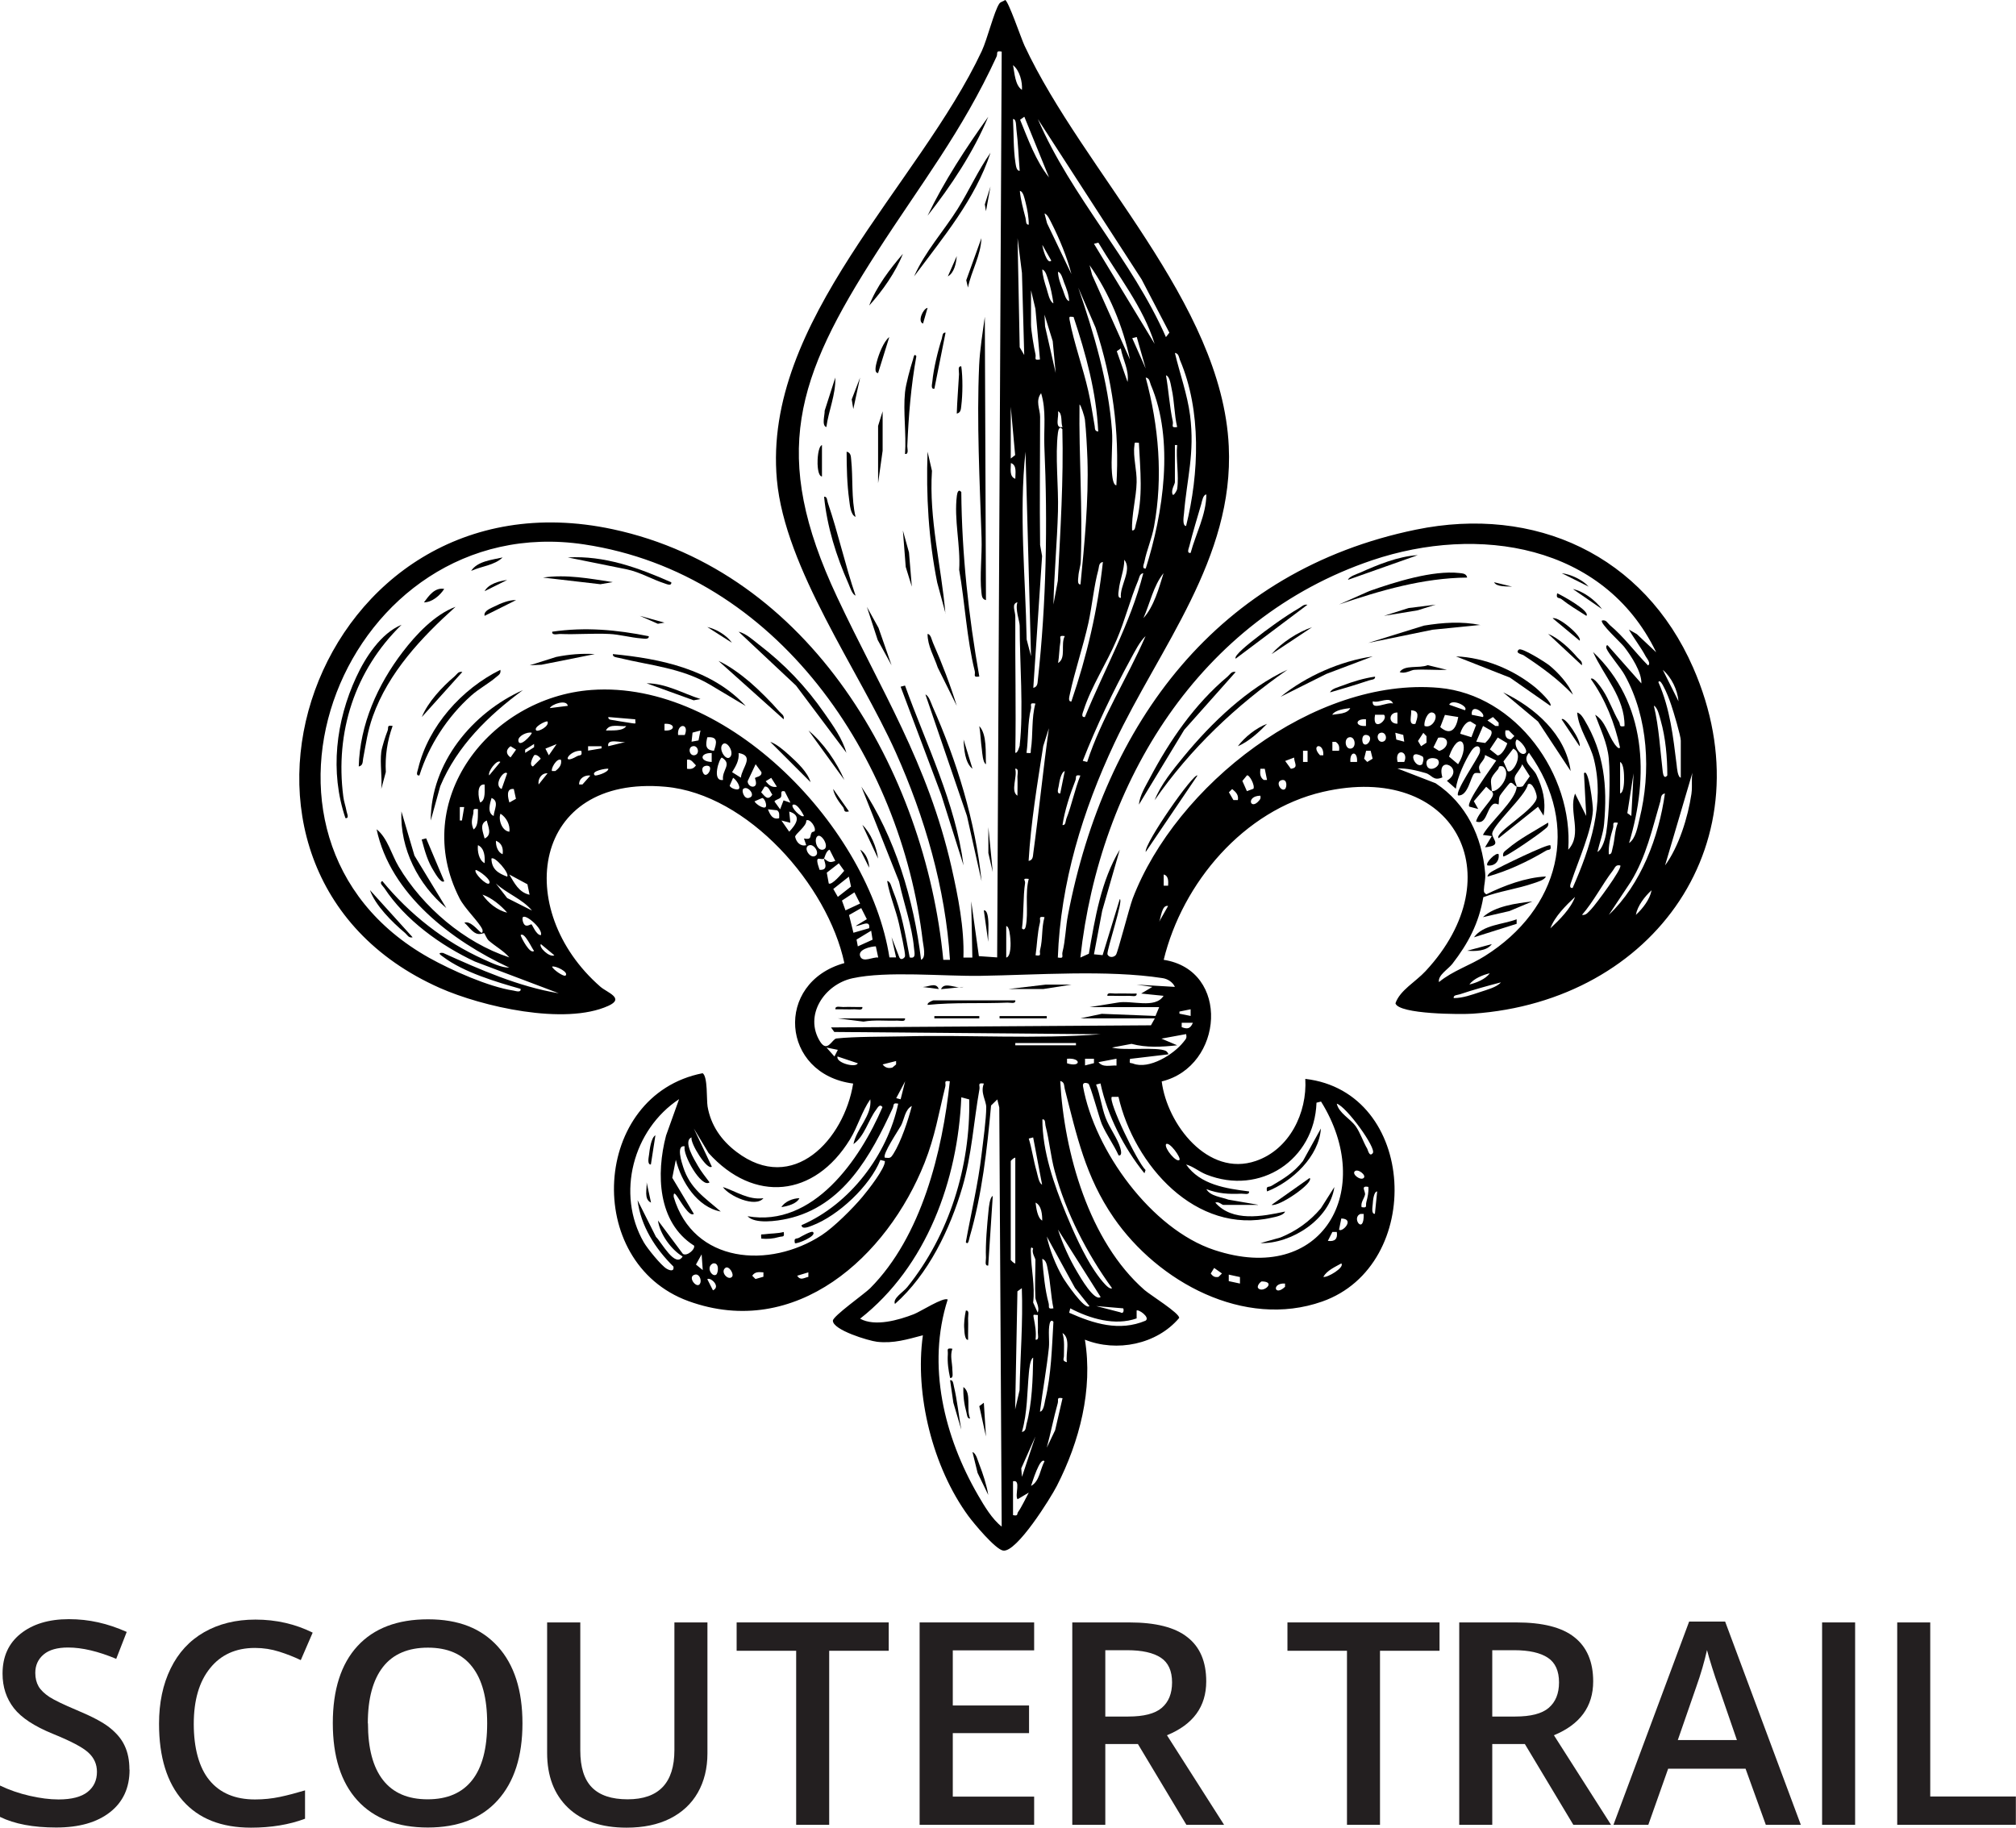 <svg xmlns="http://www.w3.org/2000/svg" id="Layer_2" data-name="Layer 2" viewBox="0 0 142.23 128.95"><defs><style>      .cls-1 {        fill: #231f20;      }    </style></defs><g id="Layer_1-2" data-name="Layer 1"><g><path class="cls-1" d="M9.14,124.87c0,1.27-.46,2.27-1.38,2.99s-2.18,1.08-3.8,1.08-2.94-.25-3.96-.75v-2.21c.65.31,1.34.55,2.08.72s1.42.26,2.05.26c.92,0,1.61-.18,2.05-.53s.66-.82.66-1.42c0-.53-.2-.99-.61-1.36-.4-.37-1.24-.81-2.5-1.32-1.3-.53-2.22-1.13-2.75-1.81-.53-.68-.8-1.49-.8-2.44,0-1.19.42-2.13,1.27-2.81.85-.68,1.98-1.03,3.41-1.03s2.73.3,4.08.9l-.74,1.9c-1.27-.53-2.4-.8-3.4-.8-.75,0-1.33.16-1.72.49s-.59.76-.59,1.3c0,.37.08.69.23.95s.41.51.77.75c.36.23,1,.54,1.93.93,1.05.44,1.82.84,2.3,1.22s.85.8,1.07,1.28c.23.48.34,1.04.34,1.68Z"></path><path class="cls-1" d="M17.98,116.27c-1.34,0-2.4.48-3.16,1.43-.77.95-1.15,2.26-1.15,3.94s.37,3.08,1.11,3.97c.74.9,1.81,1.35,3.21,1.35.61,0,1.19-.06,1.76-.18s1.16-.28,1.77-.46v2c-1.12.42-2.39.63-3.81.63-2.09,0-3.69-.63-4.81-1.9-1.12-1.27-1.68-3.08-1.68-5.43,0-1.48.27-2.78.82-3.9.54-1.11,1.33-1.97,2.36-2.56,1.03-.59,2.24-.89,3.62-.89,1.46,0,2.81.31,4.04.92l-.84,1.94c-.48-.23-.99-.43-1.53-.6s-1.1-.26-1.69-.26Z"></path><path class="cls-1" d="M36.86,121.59c0,2.32-.58,4.13-1.74,5.42s-2.81,1.93-4.94,1.93-3.81-.64-4.97-1.92c-1.16-1.28-1.73-3.1-1.73-5.45s.58-4.17,1.74-5.43,2.82-1.89,4.98-1.89,3.76.64,4.92,1.92c1.16,1.28,1.74,3.09,1.74,5.42ZM25.96,121.59c0,1.76.35,3.09,1.06,4,.71.91,1.76,1.36,3.15,1.36s2.43-.45,3.14-1.35c.71-.9,1.06-2.24,1.06-4.01s-.35-3.08-1.05-3.98c-.7-.91-1.74-1.36-3.13-1.36s-2.46.45-3.17,1.36c-.71.91-1.07,2.23-1.07,3.98Z"></path><path class="cls-1" d="M49.91,114.47v9.24c0,1.05-.23,1.98-.68,2.77-.45.79-1.11,1.4-1.96,1.83-.86.43-1.88.64-3.07.64-1.77,0-3.15-.47-4.13-1.41-.98-.94-1.47-2.23-1.47-3.87v-9.2h2.34v9.03c0,1.18.27,2.05.82,2.61s1.39.84,2.52.84c2.2,0,3.3-1.16,3.3-3.47v-9.01h2.33Z"></path><path class="cls-1" d="M58.5,128.75h-2.33v-12.28h-4.2v-2h10.73v2h-4.2v12.28Z"></path><path class="cls-1" d="M72.96,128.75h-8.08v-14.28h8.08v1.97h-5.74v3.89h5.38v1.95h-5.38v4.48h5.74v1.98Z"></path><path class="cls-1" d="M77.98,123.05v5.7h-2.33v-14.28h4.03c1.84,0,3.21.34,4.09,1.04.89.69,1.33,1.73,1.33,3.12,0,1.78-.92,3.04-2.77,3.8l4.03,6.32h-2.66l-3.42-5.7h-2.3ZM77.98,121.11h1.62c1.09,0,1.88-.2,2.36-.61s.73-1,.73-1.8-.26-1.39-.79-1.74-1.32-.53-2.38-.53h-1.54v4.67Z"></path><path class="cls-1" d="M97.36,128.75h-2.33v-12.28h-4.2v-2h10.73v2h-4.2v12.28Z"></path><path class="cls-1" d="M105.28,123.05v5.7h-2.33v-14.28h4.03c1.84,0,3.21.34,4.09,1.04.88.69,1.33,1.73,1.33,3.12,0,1.78-.93,3.04-2.77,3.8l4.03,6.32h-2.66l-3.42-5.7h-2.31ZM105.28,121.11h1.62c1.09,0,1.88-.2,2.36-.61s.73-1,.73-1.8-.26-1.39-.79-1.74-1.32-.53-2.38-.53h-1.54v4.67Z"></path><path class="cls-1" d="M124.58,128.75l-1.43-3.96h-5.46l-1.4,3.96h-2.46l5.34-14.34h2.54l5.34,14.34h-2.48ZM122.54,122.77l-1.34-3.89c-.1-.26-.23-.67-.41-1.23s-.29-.97-.36-1.23c-.18.8-.43,1.68-.77,2.63l-1.29,3.72h4.16Z"></path><path class="cls-1" d="M128.55,128.75v-14.28h2.33v14.28h-2.33Z"></path><path class="cls-1" d="M133.85,128.75v-14.28h2.33v12.28h6.04v2h-8.38Z"></path></g></g><g id="Layer_4" data-name="Layer 4"><g><path d="M74.64,67.56c.48.08.25-.12.32-.39.21-.83.22-1.77.39-2.63,2.6-13.52,10.54-24.29,24.54-27.17,8.41-1.73,16.09,1.8,19.56,9.73,5.34,12.2-2.73,23.54-15.54,24.42-.8.06-5.23.05-5.46-.73.31-.92,1.42-1.51,2.13-2.28,6.24-6.71,2.05-14.79-7.25-12.64-5.58,1.29-9.91,6.42-11.23,11.85,4.72.73,4.23,7.52-.14,8.58.38,3.02,3.26,6.77,6.64,5.61,2.38-.81,3.63-3.4,3.49-5.79,7.91.92,8.44,13.16,1.19,15.71-5.51,1.94-11.59-1.39-14.71-5.92-1.99-2.89-2.6-5.76-3.45-9.08-.06-.22,0-.49-.32-.56.27,5.05,2.03,11.32,5.95,14.75.39.34,2.5,1.65,2.44,1.97-1.58,1.87-4.41,2.43-6.65,1.53.58,3.51-.38,7.19-1.98,10.32-.43.84-2.84,4.72-3.79,4.56-.55-.09-2.08-1.93-2.46-2.45-2.5-3.42-3.79-8.56-3.2-12.74-1.11.29-2.06.59-3.23.46-.6-.07-3.12-.83-3.12-1.49,0-.32,2.23-1.89,2.63-2.29,3.63-3.65,5.1-9.64,5.62-14.6-.48-.08-.25.12-.32.38-.47,1.9-.72,3.5-1.46,5.37-2.63,6.62-9.08,12.51-16.66,9.76-7.49-2.73-6.81-14.55,1-16.08.37.23.27,1.88.35,2.35.23,1.33.97,2.39,2.04,3.2,4,3.04,7.6-.89,8.23-4.82-5.11-.66-5.58-7.12-.62-8.5-1.17-5.5-6.8-11.92-12.62-12.44-9.44-.85-10.81,8.69-4.59,14.11.47.41,1.75.81.55,1.35-3.07,1.39-8.89.06-11.89-1.27-18.68-8.3-8.87-36.87,12.21-32.36,13.91,2.98,22.03,17.05,23.32,30.38h.47c-.31-5.03-1.78-10.08-3.83-14.65-2.59-5.77-7.81-12.95-8.38-19.22-1.02-11.21,10.02-20.79,14.46-30.26.38-.82.88-2.83,1.23-3.33.1-.15.28-.15.41-.26.22.02,1.15,2.76,1.37,3.22,4.18,8.94,13.93,18.12,14.41,28.26.38,7.92-4.88,14.19-8.07,20.96-2.23,4.74-3.8,9.85-3.99,15.13ZM70.67,3.64c-.45-.09-.26.12-.36.35-2.44,5.3-5.34,8.98-8.43,13.78-5.73,8.91-7.55,14.3-2.82,24.36,3.1,6.6,6.4,11.71,8.07,19.06.46,2.04.91,4.29.84,6.37h.63s-.08-3.97-.08-3.97l.54,3.87,1.29.09.32-63.92ZM72.1,6.34c.04-.56-.16-1.37-.63-1.74.11.54.14,1.42.63,1.74ZM72.26,8.24l-.29.21c.56,1.37,1.11,2.92,2.04,4.07l-1.74-4.28ZM71.94,12.04c-.08-.96-.11-1.96-.23-2.9-.03-.2.01-.76-.24-.74.05.97.02,2.12.17,3.08.03.16.06.59.3.57ZM82.26,23.78l.24-.31-1.96-3.76-7.32-11.31c2.37,5.5,6.63,9.91,9.04,15.39ZM72.58,15.85c0-.53-.1-1.08-.23-1.59-.06-.21-.15-.76-.4-.79.06.64.24,1.28.4,1.9.05.18,0,.51.23.48ZM75.59,19.34c-.3-1.18-.85-2.51-1.4-3.59-.1-.19-.29-.64-.5-.69l.18.69,1.72,3.59ZM72.26,25.05l-.16-5.79-.31-2.46.15,7.7.32.55ZM77.49,17.12l-.31.08,4.28,7.06c-.81-2.61-2.59-4.81-3.97-7.14ZM74.17,18.39l-.63-1.11c-.01.14.32,1.43.63,1.11ZM79.72,25.37c-.49-2.34-1.47-4.71-2.85-6.66l.18.69,2.67,5.97ZM74.32,21.4c-.08-.53-.19-1.12-.36-1.62-.07-.2-.19-.73-.43-.76.03.46.17.91.31,1.35.09.28.2.91.48,1.03ZM75.43,21.24c-.02-.45-.19-.89-.36-1.31-.08-.21-.2-.72-.43-.75.02.45.19.89.36,1.31.08.21.2.72.43.75ZM78.76,34.25c.24-3.83-.28-7.5-1.47-11.14l-1.22-2.82c1.1,3.22,2.13,6.66,2.38,10.07.07.98-.08,2.04,0,3.01.02.19.06.85.31.87ZM72.74,20.45v2.46c0,.38.21,1.65.31,2.07.07.27-.16.46.32.38l-.32-3.57-.32-1.35ZM74.48,26.32l-.21-2.25-.58-1.87.04.83.75,3.29ZM75.75,22.36c-.26,0-.34-.1-.29.21.3,1.61.95,3.38,1.32,5.02.19.81.3,1.65.45,2.47.03.18-.02.35.25.39-.13-2.78-.87-5.47-1.74-8.09ZM80.19,23.78l-.31.08.95,2.14-.63-2.22ZM79.08,24.58l-.29.2.76,2.17c.12-.85-.34-1.58-.48-2.38ZM83.68,37.11c.92-3.7,1.09-8.13-.43-11.7-.08-.2-.08-.47-.36-.51.34,1.44.88,2.93,1.07,4.4.34,2.71-.22,4.41-.43,6.94-.02.19-.13.87.15.87ZM83.05,30.13c-.21-.89-.19-1.81-.39-2.7-.06-.25-.12-.87-.4-.95.19,1.07.25,2.19.48,3.25.06.27-.18.47.31.4ZM80.83,40.12c1.24-3.91,2.03-9.07.36-12.97-.08-.2-.08-.47-.36-.51.92,3.41,1.23,7.01.59,10.5-.16.88-.52,1.67-.68,2.49-.03.16-.21.52.09.48ZM72.9,48.53c.29-.06.3-.31.32-.55.6-5.45.7-11.04.46-16.5-.05-1.25.15-2.52-.23-3.74-.42.55-.07,1.13-.07,1.67,0,2.99-.04,6.03,0,9.04l.14.78-.62,9.3ZM76.23,41.23c.28-2.86.58-5.92.49-8.81-.03-.83-.09-2.02-.18-2.83-.02-.18-.29-1.05-.38-1.05-.05,3.66.23,7.36.09,11.03-.01.37-.15.72-.17,1.1-.01.17-.1.6.16.56ZM71.31,28.7v3.65l.31-.24-.31-3.41ZM74.96,30.13c-.13-.27.02-.99-.32-1.11.09.34-.27,1.24.32,1.11ZM74.96,30.29c-.2-.26-.29,0-.32.23-.21,1.62.05,3.84,0,5.56-.06,2.18-.27,4.39-.32,6.57l.31-1.67c.18-3.56.41-7.13.32-10.7ZM80.35,31.24c-.37-.02-.28-.05-.32.23-.1.74.18,1.7.16,2.55-.02,1.07-.37,2.31-.32,3.4.23.04.22-.28.27-.44.53-1.9.3-3.81.21-5.74ZM83.05,34.49c.14-.92-.1-2.14,0-3.09h-.16v2.62c0,.14-.3.57-.16.87.06.13.3-.26.32-.4ZM72.74,46.31l-.39-14.44c-.47,4.41,0,8.81.08,13.24l.31,1.19ZM71.63,33.78c0-.39.13-.96-.31-1.11,0,.39-.13.96.31,1.11ZM84,39.01c.37-1.37,1.09-2.66,1.11-4.12-.23,0-.31.48-.36.67-.27.92-.61,2.05-.84,2.97-.04.16-.21.52.09.48ZM64.97,67.72c.4-.13.17-.98.13-1.33-1.54-12.97-10.26-25.93-23.89-27.98-16.87-2.53-26.06,20.69-10.93,29.17,1.58.88,4.17,2.04,5.94,2.31.17.03.55.17.51-.12-1.7-.48-4.04-1.18-5.45-2.25-.15-.11-.5-.32-.03-.29,2.62,1.18,5.32,2.38,8.17,2.85l-5.92-2.24c-2.42-1.13-4.92-2.94-6.39-5.19-.09-.14-.39-.35-.14-.49,1.93,2.35,4.38,4.28,7.16,5.53.52.23,1.23.59,1.8.58-4.06-1.89-8.39-5.17-9.36-9.76.78.62,1.05,1.79,1.56,2.64,1.7,2.85,4.63,5.36,7.8,6.4-.4-.47-.97-.77-1.44-1.18-.17-.15-.29-.51-.33-.53-.03-.02-.3.13-.56.02-.32-.13-.58-.54-.84-.76.42-.15.9.48,1.19.71.12.03.11-.17.08-.24-.24-.53-1.24-1.46-1.61-2.19-3.52-6.9,2.11-14.17,9.31-14.7,9.65-.7,19.6,9.77,21.02,18.87h.47s-.32-1.43-.32-1.43l.55,1.43c.12.25.38.03.4-.08.04-.23-.34-1.88-.42-2.27-.23-1.03-.66-2-.84-3.04.23,0,.31.45.39.64.62,1.51.9,3.15,1.2,4.75.49.12.32-.37.3-.69-.13-1.51-.73-3.17-1.05-4.66l-2.66-6.7c2.38,3.55,3.7,7.98,4.21,12.21ZM116.83,45.99c-3.69-7.6-12.56-8.98-20.03-6.46-12.17,4.11-19.22,15.66-20.58,28.03l.6-.27c.43-2.5.86-5.15,2.18-7.34l-1.24,4.31-.58,3.07.61.06,1.21-3.95c.29,0-.92,3.56-.87,3.89.11.26.45.23.6.04.13-.16.94-3.33,1.18-3.97,3.05-7.98,12.79-15.65,21.61-14.87,5.46.49,9.49,6.13,9.12,11.42,1.04-1.12,0-2.68.48-3.96l.79,1.58-.16-3.01c.32-.45.65,2.29.63,2.61-.08,1.45-1.04,3.58-1.51,5-.05.16-.22.51.08.48,1.25-2.83,2.27-5.93,1.51-9.05-.28-1.17-1.09-2.14-1.19-3.33.24.07.39.32.51.52,1.39,2.32,1.63,4.65,1.39,7.33-.06.68-.32,1.33-.47,1.99.36-.2.56-.98.62-1.36.22-1.38.3-3.85.18-5.23-.1-1.1-.59-2.07-.96-3.09.73.45.9,1.4,1.36,2.05.04.06.32.45.39.25-.37-1.72-1.04-3.4-2.06-4.83.19-.2.77.67.86.81.45.69.71,1.5,1.13,2.21.12.21-.03.4.39.31.03-1.99-1.45-3.52-2.22-5.23,3.77,3.57,3.97,8.74,2.54,13.48.47-.3.61-1.17.74-1.71.82-3.31.62-7.12-1.04-10.13-.3-.55-1.14-1.5-1.29-1.88-.03-.07-.04-.26.08-.23l2.38,2.69c.03-.8-.71-1.93-1.22-2.59-.2-.26-1.74-1.67-1.56-1.85.3-.07.38.17.55.32,1,.83,1.79,1.93,2.7,2.85.22-.14-.07-.48-.16-.63-.35-.66-.82-1.25-1.19-1.9l.56.32,1.35,1.27ZM79.08,42.18c-.1-.86.82-1.96.24-2.69,0,.73-.32,1.43-.39,2.14-.02.17-.11.59.16.55ZM75.59,49.48c1.09-3.18,1.86-6.48,2.22-9.83-.3.05-.26.33-.32.55-.31,1.13-.44,2.54-.7,3.74-.37,1.67-.96,3.39-1.31,5.03-.03.16-.16.56.12.52ZM76.54,50.59c1.38-3.38,3.21-6.58,4.12-10.15-.27.04-.28.32-.36.51-.56,1.32-.94,2.85-1.52,4.19-.69,1.63-1.79,3.29-2.33,4.97-.05.16-.22.51.08.48ZM80.67,43.61c.74-.81,1.1-2.13,1.42-3.17-.72.89-.96,2.14-1.42,3.17ZM71.94,52.57c.28-2.41,0-5.87,0-8.41,0-.35-.33-1.15-.16-1.67-.44.12-.15.62-.15,1.02-.02,3.21.06,6.41,0,9.6.17.06.31-.49.32-.55ZM75.12,44.88c-.48-.07-.26.11-.31.4-.08.49-.08,1.01-.16,1.5.59-.36.16-1.32.47-1.9ZM76.7,53.76c1.01-3.1,2.82-5.89,4.12-8.88-.42.4-.75,1.07-1.03,1.58-1.27,2.33-2.43,4.75-3.4,7.22l.31.08ZM118.42,49.48c-.07-.8-.49-1.69-1.11-2.22l1.11,2.22ZM118.58,54.87v-2.62c0-.33-.52-2.06-.67-2.5-.13-.4-.36-.98-.56-1.34-.04-.08-.25-.5-.35-.28.83,1.88,1.04,3.85,1.29,5.85.02.19.07.87.3.89ZM98.28,49.64c-.23-.57-.97,0-1.43-.16-.1.71,1.04,0,1.43.16ZM40.06,49.8c-.08-.48-1.14-.12-1.27.16l1.27-.16ZM103.35,50.11c.29-.26-.91-.85-1.11-.39l1.11.39ZM73.05,49.64c-.48-.08-.25.12-.32.38-.24.96-.17,2.1-.31,3.1.4.03.27.04.31-.24.16-1.04.03-2.21.32-3.25ZM117.63,54.71c0-1.28-.12-2.66-.47-3.89-.08-.27-.21-.91-.48-1.03.37,1.54.44,3.11.63,4.68.03.22.11.5.32.24ZM95.26,49.96c-.35.04-1.08.13-1.27.47.39-.07,1.07-.05,1.27-.47ZM104.62,50.59c.23-.24-.85-1.05-.79-.16l.79.16ZM99.86,51.07c.14-.43.34-.94-.31-.95.07.33-.25,1.08.31.95ZM98.59,50.27c-.65-.01-.65.81,0,.79v-.79ZM100.5,51.22c.6.23,1.1-.84.55-.95-.35-.07-.61.67-.55.95ZM97.64,50.43h-.63c-.23,1.3.98.35.63,0ZM102.88,50.59l-.94-.15-.33.86c.76.66,1.14.08,1.27-.71ZM44.82,50.75l-1.9-.16c-.04.23.3.2.47.24.4.08.82.13,1.23.2.31.05.19,0,.2-.28ZM105.73,51.22v-.23s-.4-.4-.4-.4l-.39.24.56.39h.23ZM96.37,50.75c-.79-.06-.79.53,0,.47v-.47ZM38.63,50.91c-.09-.09-1.05.41-.79.63.12.11.93-.29.79-.63ZM103.81,52.01l.33-.86-.4-.25c-.35,0-.65.56-.72.87l.78.24ZM46.88,51.54c.79.06.79-.53,0-.47v.47ZM44.18,51.23c-.45.05-1.19-.21-1.43.31.39-.02,1.19.07,1.43-.31ZM48.31,51.86c.35-.84-.56-.86-.47,0h.47ZM104.15,52.33l.63.09c.19-.18.59-.62.41-.88l-.56-.32-.48,1.11ZM72.58,60.74c.3-.06.29-.31.32-.55.4-2.93.69-5.88,1.1-8.81l-.4,1.26c-.42,2.69-.87,5.38-1.03,8.09ZM49.42,51.54l-.56.15-.07.64.49-.09.14-.7ZM106.21,51.54c-.05.32.02.62.39.63l.24-.24-.4-.4h-.23ZM37.52,51.7c-.32-.09-.98.23-.95.55.05.56.94-.39.95-.55ZM97.41,51.7c-.37.08-.23.72.15.63s.23-.72-.15-.63ZM99.07,52.33l-.07-.48-.56-.15.07.48.56.15ZM100.42,51.7l-.38.58.22.37.38-.25v-.46s-.23-.24-.23-.24ZM96.21,52.49c.29.23.72-.53.23-.63-.42-.09-.37.53-.23.63ZM50.37,52.97c.19-.55.31-1.02-.47-.95-.11.48-.18.91.47.95ZM95.18,52.02c-.39.09-.28.89.15.79.39-.09.28-.89-.15-.79ZM101.47,52.04l-.34.69.4.25c.73-.19.78-1.08-.06-.93ZM105.67,52.03l-.56.84.54.43c.3,0,.61-.59.69-.86l-.68-.41ZM107.63,53.13c.21-.19-.38-.92-.63-.95-.28.36.28,1.27.63.95ZM44.18,52.34c-.31.11-1.38-.3-1.27.31l1.27-.31ZM94.47,52.97c.04-.29,0-.47-.24-.63h-.23s0,.63,0,.63h.47ZM102.87,53.92c.93-1.51.04-2.47-.64-.54l.64.54ZM37.68,52.49l-.63.4v.23s.63-.4.63-.4v-.23ZM39.27,52.5l-.79.32.24.47.55-.79ZM51.48,53.44c.37-.29-.16-1.19-.47-.95-.37.29.16,1.19.47.95ZM36.02,52.65c-.34.24-.34.55,0,.79l.39-.55-.39-.24ZM42.44,52.65h-.95s0,.31,0,.31l.95-.16v-.15ZM48.87,52.65c-.37.08-.23.72.15.63s.23-.72-.15-.63ZM93.36,53.29c.06-.96-.95-.76-.23,0h.23ZM105.25,55.82c-.12-.02-.28-.23-.4-.31l-.87,1.02.31.55-.63-.17c-.26-.28,1.61-2.81,1.9-3.25l-.79-.39c0,.32-.34.54-.41.79-.06.21.11.46.09.48-.04.03-.31-.05-.43.03-.26.18-.44,1.63-1.15,1.55-.24-.26,1.41-2.63,1.52-3,.14-.5-.24-.68-.6-.12-.44.68-.98,1.85-1.08,2.65l-.63-.56c1.36-.87-.79-1.94-.32-.24-.66.28-.72-.18-1.19-.31-.62-.18-1.32-.35-1.98-.32l2.69,1.04c2.18,1.44,3.28,3.78,3.5,6.34.04.47-.08.81-.09,1.18,0,.2.02.2.17.32,1.28-.63,2.78-1.19,4.2-1.26-.07.25-.64.4-.87.48-1.13.39-2.41.56-3.54.98-.32,1.85-1.06,3.25-2.19,4.71-.3.38-1.03.8-.94,1.28.97-.8,2.2-1.18,3.24-1.84,5.24-3.29,6.81-9.16,3.11-14.34-.54.63.26,1.02.52,1.54.45.94.69,1.86.51,2.9l-.39-.63-2.78,2.22c-.35-.38,2.72-2.09,2.69-2.91,0-.24-.31-1.12-.63-.89-.11.79-2.63,2.98-2.51,3.54.09.43.66.78-.51.9l.48-.79-.63-.08c.44-.86,2.38-2.5,2.38-3.41.12.03.34.03.44-.03l.49-.7-.54-.85c-.08.31-.47.68-.52.91-.06.27.13.49.13.67-.16-.04-.3-.36-.48-.25-.05.03-.65.79-.7.89-.11.22-.05.53-.1.62,0,.02-.22-.14-.39-.01-.48.37-.45,1.48-1.19,1.21.13-.58,1.05-1.42,1.18-1.83.06-.19-.06-.25-.07-.31.51.07,1.45-1.19.79-1.74-.37-.1-.26.09-.36.2-.65.74-.49.7-.43,1.54ZM106.37,54.4c.34.25,1.19-1.22.39-1.58l-.69.9.3.69ZM41.01,52.97c-.87-.06-1.49,1.07-.31.39.21-.12.4.02.31-.39ZM92.25,52.97h-.32v.79h.32v-.79ZM96.69,52.97h-.31l-.14.56.22.23.38-.23-.14-.56ZM50.21,53.13c-.85-.02-.87.6,0,.63v-.63ZM52.27,54.87c.06-.7,1-1.54-.16-1.74.05.52-.2.93-.46,1.35l.62.39ZM95.74,53.76c.06-.79-.53-.79-.47,0h.47ZM99.07,53.76c.36-.81-.71-1-.47,0h.47ZM37.68,53.29s-.43.68-.08.79l.55-.55c-.09-.14-.33-.34-.47-.24ZM100.34,53.92s.19-.46,0-.56c-1.15-.61-.49.96,0,.56ZM51.01,55.03c-.1-.7.68-1.11-.08-1.58-.17,0-.75,1.71.08,1.58ZM91.3,53.45l-.63.24.4.55c.58-.07.23-.42.23-.79ZM101.45,53.61c-.13-.18-.97-.24-.79.39.16.56,1.1.05.79-.39ZM39.58,53.61c-.32-.15-.75.68-.63.79h.23c.27-.21.46-.42.4-.79ZM48.47,54.24c.29.04.46,0,.63-.24-.2-.19-.33-.46-.63-.4v.63ZM35.3,53.76c-.24-.21-.9.68-.79.95l.79-.95ZM114.3,53.76v2.22c.26-.05.28-.79.28-.99,0-.28,0-1.09-.28-1.23ZM53.26,54.9c.05-.09.51-.09.46-.42l-.41-.56-.56,1.19c-.02.21.2.43.4.39.35-.07.1-.58.11-.61ZM50.05,54.08c-.12-.12-.64-.07-.47.39.2.55.68-.19.47-.39ZM119.53,54.08l-2.06,6.98c.97-1.31,1.62-3.41,1.86-5.04.1-.65-.08-1.32.2-1.94ZM42.92,54.24c-.12-.04-1.31.16-.95.47.06.05.95-.2.95-.47ZM71.78,56.14c0-.45.02-.9,0-1.35,0-.19.12-.59-.16-.55.18.54-.35,1.58.16,1.9ZM89.23,54.24h-.31c-.03.31-.04.6.24.79h.23s-.16-.79-.16-.79ZM74.8,55.98l.32-1.58c-.28.1-.39.81-.43,1.07-.03.17-.17.55.12.51ZM35.78,54.56c-.23-.26-1,.83-.39,1.11l.39-1.11ZM38.63,54.56c-.43-.03-.7.41-.63.79l.63-.79ZM115.09,57.57l.16-3.01-.44,2.81.28.2ZM41.65,54.72c-.38-.06-.82.2-.79.63h.23s.56-.63.56-.63ZM76.23,54.72c-.45-.08-.26.11-.36.35-.38.96-.76,2.13-.91,3.14.23.04.21-.27.27-.44.39-.99.59-2.06.99-3.05ZM88.43,55.65c.13-.23-.3-1.03-.46-.94l-.32.39.32.72.46-.17ZM52.12,55.67c.16-.15-.19-.68-.4-.79l-.24.55c.06.2.54.33.63.24ZM54.81,55.51l-.4-.63-.39.24c.21.26.42.46.79.39ZM90.66,55.67c.13-.11.18-.72-.23-.63-.49.11-.05.86.23.63ZM34.19,55.35c-.6-.06-.44.97-.31,1.27.41-.16.3-.91.31-1.27ZM53.94,55.51l-.24.39c.29.32.47.61.79.16-.15-.17-.25-.62-.55-.56ZM36.25,55.67c-.58-.08-.41.64-.31.95l.46-.26-.15-.69ZM52.43,55.67c-.12.12.06.71.39.63.59-.13-.09-.94-.39-.63ZM87.33,56.46c.07-.37-.13-.57-.4-.79l-.23.23.32.55h.31ZM55.76,56.62l-.4-.79c-.39-.09-.15.27-.28.43-.1.13-.4.17-.44.29l.4.55.24-.63.47.16ZM113.5,64.55c2.27-2.14,3.54-5.51,3.96-8.57-.31.06-.26.33-.32.55-.58,1.96-.99,3.9-2.09,5.69l-1.55,2.33ZM88.92,56.14c-1.05.02-.7,1.1-.07.32.1-.12.09-.18.07-.32ZM34.83,57.57c.02-.43.42-1.03-.15-1.27-.11.37-.33,1.05.15,1.27ZM54.02,56.93c.09-.09-.04-.58-.24-.63l-.55.24c.11.21.64.55.79.4ZM56.72,57.57s-.45-.94-.79-.79c-.17.17.6.96.79.79ZM32.76,56.94h-.32s0,.95,0,.95h.15s.16-.95.16-.95ZM33.72,57.09c-.44-.07-.27.09-.34.37-.1.41-.15.65.03,1.06.38-.24.29-1.04.31-1.43ZM54.97,57.73c0-.23.05-.43-.15-.56l-.64-.07c.15.38.32.75.79.63ZM55.13,57.89l.55.79c.46-.49.93-1.14,0-1.42l.08.79-.63-.16ZM35.94,58.68c.06-.49-.22-1.01-.63-1.27-.17.4.1,1.23.63,1.27ZM34.19,59.16c.56-.25.24-.86.15-1.27-.56.25-.24.86-.15,1.27ZM57.47,58.64c.13-.27-.35-.92-.59-.75.06.39-.82.97-.78,1.16.08.36.36.69.78.58l-.16-.47c.58.11.39-.16.54-.41.04-.07.2-.08.21-.1ZM114.14,58.05c-.47-.08-.26.11-.34.37-.18.59-.33,1.22-.3,1.85.23.04.22-.28.27-.44.16-.58.14-1.21.37-1.77ZM57.67,59c-.27.22-.04,1.04.39.95.54-.11-.1-1.19-.39-.95ZM35.46,60.27c.06-.42-.06-.79-.47-.95-.02.35.12.81.47.95ZM34.19,60.9c.03-.45,0-1.05-.47-1.27-.05.41.06,1.06.47,1.27ZM57.12,59.63c-.49.11-.04.87.31.79.49-.11.04-.87-.31-.79ZM58.14,60.58c-.26.16-.73-.39-.32.79.75.06.25-.72.32-.79.33.24.39.31.79.16l-.4-.79c-.26.07-.36.61-.4.63ZM35.78,61.85c.2-.22-.9-1.49-1.11-1.27.02.75.47,1.03,1.11,1.27ZM58.46,62.33c.23.16.94-.71,1.1-.89l-.38-.53-.85.66.14.77ZM114.3,61.06c-.33-.07-.36.17-.51.36-.74.96-1.36,2.19-2.18,3.13.3.05.45-.21.64-.39.29-.29,2.24-2.91,2.06-3.1ZM34.51,62.33c.22-.22-.73-.93-.95-.95-.17.19.78,1.13.95.95ZM37.36,63.12l-.15-.73-1.28-.69c.36.6.67,1.26,1.43,1.43ZM82.41,62.49c.02-.3.04-.7-.31-.79v.79s.31,0,.31,0ZM59.89,61.85l-1.1.87.32.56.93-.73-.15-.69ZM72.58,62.01c-.52-.06-.23.09-.26.29-.15.99-.08,2.17-.22,3.2.08.1.21.13.27-.15.2-.97-.07-2.3.21-3.34ZM37.52,64.23c-.67-.8-1.74-1.17-2.54-1.9l.8,1.03,1.74.88ZM115.41,64.55c.48-.44.99-1.09,1.11-1.74-.48.44-.99,1.09-1.11,1.74ZM60.68,63.75l-.4-.79-.88.58.25.69,1.03-.48ZM35.78,64.39c-.43-.5-1.11-1.06-1.74-1.27.38.57,1.06,1.12,1.74,1.27ZM109.38,65.5c.64-.6,1.44-1.39,1.74-2.22-.64.6-1.44,1.39-1.74,2.22ZM82.41,63.92c-.45-.1-.5.84-.63,1.11l.63-1.11ZM61.16,64.86l-.4-.79-.86.49.31,1.25,1.11-.32c.1-.66-.63-.13-.95-.16l.79-.48ZM38.16,65.98c.17-.43-1.06-1.5-1.27-1.27-.07.08,0,.47.16.57.18.1.39-.09.45-.06.06.03.33.76.66.76ZM73.69,64.71c-.48-.08-.26.12-.32.38-.19.76-.2,1.55-.31,2.31.48.08.25-.12.32-.38.2-.79.09-1.54.31-2.31ZM70.99,67.56c.35-.06.32-1.06.29-1.33-.02-.18-.06-.87-.29-.89v2.22ZM61.47,65.66l-1.04.63.09.48,1.04-.47-.1-.64ZM37.68,67.09c-.13-.12-.68-1.38-.95-1.11.05.19.66,1.38.95,1.11ZM39.11,67.4l-.95-.79c-.18.21.61.97.95.79ZM61.79,66.77c-.31,0-1.31.21-1.1.71.19.47.92.01,1.27.08l-.17-.79ZM39.9,68.83c.26-.24-.73-.72-.95-.63.05.2.83.74.95.63ZM81.46,71.85h-5.23l1.5-.32,3.79.15.26-.62h-4.92l1.98-.32c.99-.19,2.66.46,3.25-.48l-1.58-.16.79-.47-1.11-.16,2.7.16c-.15-.34-.52-.57-.88-.62-3.89-.6-8.88-.22-12.83-.16-2.64.04-6.59-.36-9.03.17-1.99.43-3.45,2.62-2.29,4.47.52.82.85-.19,1.15-.22,1.28-.14,3.38-.12,4.76-.15,4.63-.12,9.28.21,13.89-.15l-18.8-.16-.23-.32,22.57-.15.27-.48ZM105.1,68.67c-.47.11-1.15.38-1.43.79.47-.11,1.15-.38,1.43-.79ZM105.89,69.31c-.96.25-1.94.52-2.89.84-.17.06-.48.04-.44.27.65,0,1.26-.23,1.87-.43.44-.15,1.17-.33,1.46-.68ZM84,71.21l-.79.16v.15s.79.16.79.16v-.47ZM84.16,72.16h-.79s0,.31,0,.31c.41.16.61.11.79-.31ZM83.68,72.96l-1.74.32,1.11.47c-1.08.12-2.17.18-3.22-.1l-1.38.26c.85.24,3.19-.07,3.81.24.06.03.19.19.16.24l-2.7.32c-.05.39,0,.25.22.33,1.13.44,2.88-.65,3.57-1.54.15-.2.24-.24.17-.54ZM75.91,73.59h-4.28v.16h4.28v-.16ZM59.1,74.07l-.79-.16.56.63.24-.47ZM60.52,75.02l-1.43-.48c-.15.44,1.29.83,1.43.48ZM75.28,75.02c1,.32,1.02-.41,0-.32v.32ZM77.18,74.7h-.63s0,.47,0,.47l.63-.16v-.31ZM78.76,74.7l-1.26.24c.31.4.84.21,1.27.24v-.47ZM63.22,74.86l-.95.24c.17.23.41.3.69.22l.26-.22v-.23ZM63.54,77.56l.32-1.27-.63,1.19.31.08ZM69.41,76.45c-.48-.07-.26.12-.31.4-.41,2.31-.54,4.64-1.2,6.9-.88,2.99-2.4,6.16-4.76,8.25-.18-.39.58-.83.87-1.19,2.97-3.69,4.46-8.52,4.37-13.24l-.56-.15c-.24,5.84-2.44,11.93-7.14,15.62,1.05.58,2.72.1,3.8-.32.46-.18,2.09-1.23,2.38-1.03-1.49,4.65-.24,9.69,2.14,13.8.44.76.99,1.69,1.67,2.22l-.17-29.57-.14-.57-.44.43c-.28,3.08-.64,6.31-1.51,9.28-.03.1-.09.62-.27.36.37-2.05.87-4.11,1.11-6.19.11-.91.33-2.5.33-3.33,0-.46-.43-1.03-.17-1.66ZM88.76,85.01h-2.46c-.09,0-.32-.26-.56-.16,1.21,1.38,3.31.98,4.92.63-.07.26-.68.38-.92.43-5.39,1.24-9.73-3.73-10.83-8.52h-.47c-.29.27,1.82,4.65,2.38,5.16l-.08.23c-1.45-1.79-2.61-4.07-3.1-6.34l-.31.08c.3.76.38,1.57.67,2.34.26.7.85,1.47,1.04,2.14.04.15.15.56-.12.52-.35-.77-.85-1.44-1.19-2.22-.17-.41-.82-2.8-.95-2.85-.17-.07-.43-.1-.37.21.81,4.51,4.82,10.06,9.25,11.53,7.7,2.56,11.41-4.27,7.54-10.47l-.32.08c-.14,4.03-3.97,6.58-7.77,5.07-.51-.2-.92-.57-1.43-.71.99,1.43,2.83,1.7,4.44,1.9.04.28-.36.15-.55.16-.9.04-1.61,0-2.46-.32.28.5,1.05.55,1.55.74l2.09.36ZM48.94,87.87c-2.54-1.63-2.66-5.04-1.95-7.75l.92-2.57c-3.25,2.15-4.46,6.68-2.49,10.1.24.42,1.23,1.65,1.62,1.87.19.11.54.23.47-.16-1.28-1.26-2.31-2.87-2.53-4.68l1.3,2.59c.38.36,1.36,2.24,1.88,1.38-.8-.47-1.62-1.6-1.74-2.54l1.76,2.36c.33.19.93-.39.77-.61ZM60.21,80.73c.21-1.1,1.33-2.03,1.19-3.17-.61.88-.88,1.93-1.44,2.84-2.5,4.07-6.76,4.51-9.97.95l-1.04-1.73,1.27,2.69c-.32.31-1.55-1.68-1.43-2.06-.63.26.2,1.57.45,2.01.24.42.54.78.82,1.16-.57.44-1.94-2-1.75-2.54-.63-.13-.21,1.16-.11,1.46.49,1.53,1.53,2.16,2.65,3.14-1.66-.31-2.78-2.1-3.17-3.65l-.25,1.27,1.52,2.54c-.3.28-1-.99-1.13-1.16-.11-.15-.32-.5-.29-.03,1.39,4.7,6.76,5.1,10.45,2.69.87-.57,2.18-1.88,2.86-2.69.38-.45,1.63-2.04,1.59-2.53l-.32-.08c-.73,1.83-2.96,3.93-4.81,4.63-.16.06-.74.32-.75-.03,3.42-1.48,6.05-4.96,6.82-8.57-.41-.08-.28.08-.39.32-1.53,3.31-3.47,6.93-7.44,7.8-.73.16-2.27.39-2.8-.18,4.62.81,7.93-3.98,9.52-7.7-.19-.26-.34.04-.45.19-.56.74-.81,1.87-1.61,2.43ZM96.85,81.36c.28-.34-1.87-3.3-2.54-3.49.15.67.95,1.05,1.34,1.6.32.45.52,1.09.81,1.58.05.09.15.61.39.31ZM62.43,81.68c.37.04.41.03.6-.27.54-.86,1.05-2.39,1.3-3.38-.49.26-.53.94-.76,1.38-.18.33-1.35,2.06-1.14,2.27ZM78.45,90.88c-1.77-2.44-3.25-5.32-4.04-8.25-.29-1.07-.37-2.13-.64-3.17-.05-.18.01-.52-.23-.48,0,2.25.82,4.59,1.67,6.66.49,1.2,1.29,2.97,2.01,4.02.14.21.99,1.45,1.24,1.22ZM72.89,80.25l-.31.08c.23.76.33,1.54.55,2.3.07.25.16.86.39.95l-.63-3.33ZM83.21,81.84c.14-.14-.72-1.34-.95-1.11-.12.3.74,1.32.95,1.11ZM71.63,89.14v-7.46c-.1-.01-.32.21-.32.24v6.98s.21.25.32.24ZM96.21,83.11c.21-.19-.41-.68-.63-.47s.41.68.63.47ZM96.53,83.74c-.58-.11-.17.33-.23.56-.07.29-.31.53-.24.87.45.08.26-.1.34-.37.09-.35.17-.7.14-1.06ZM97,85.64l.16-1.58c-.25.02-.3.69-.31.87s-.13.74.15.71ZM73.53,86.12c0-.41-.04-1.06-.47-1.27.04.35.13,1.08.47,1.27ZM96.21,85.65h-.23c-.68.27.27,1.53.23,0ZM94.47,86.76c.22.22,1.15-.76.16-.79l-.16.79ZM77.65,91.51l-3.01-4.76c.33,1.02.81,2.08,1.36,3,.2.34,1.21,2.1,1.65,1.76ZM94.31,86.92h-.31s-.32.63-.32.63c.5.07.71-.15.63-.63ZM76.86,92.15l-1.02-1.28-1.99-3.63c.22.99.63,2.02,1.14,2.9.14.24,1.54,2.33,1.87,2.01ZM73.05,91.59c-.05-.88,0-1.81,0-2.7,0-.12-.29-.52-.16-.79-.22-.26-.16.19-.16.32.02,1.13.3,2.31.16,3.48l.32.71c.16-.36-.14-.81-.16-1.03ZM49.58,89.61l-.08-1.11-.4.72.48.39ZM74.32,92.31c-.18-.87-.21-1.84-.39-2.7-.06-.27-.09-.7-.4-.79.08.99.19,2.17.45,3.12.07.27-.11.44.34.37ZM50.53,89.93c.14-.1.25-.88-.23-.79-.53.26-.06,1,.23.79ZM93.36,90.09c.28.08,1.53-.67,1.27-.95-.44.25-1.01.49-1.27.95ZM51.64,90.09c.18-.18-.22-.83-.47-.63-.37.29.2.91.47.63ZM85.66,89.46l-.24.39c.15.21.29.29.55.24l.24-.24-.55-.39ZM53.86,89.77c-.33-.02-.59-.06-.79.24l.23.23.56-.16v-.32ZM57.03,89.77l-.79.24c.24.36.46.15.79.08v-.31ZM49.03,89.93c-.62.14.23,1.16.39.55.06-.23-.1-.62-.39-.55ZM87.47,90.1l-.78-.17v.46s.79.17.79.17v-.46ZM49.9,90.25l.4.79c.58-.27-.18-.95-.4-.79ZM88.76,90.88c.32.4,1.34-.46.25-.47-.16.08-.34.35-.25.47ZM90.66,90.56c-.96-.06-.76.95,0,.23v-.23ZM72.1,90.88l-.32.23-.16,8.33.31-1.35c.05-2.41.25-4.79.16-7.21ZM79.24,92.31l-1.9-.16,1.7.44c.27.16.25-.23.2-.28ZM80.19,92.47v.55c-1.53.54-3.29.02-4.68-.71l-.08.31c1.73.77,3.54,1.34,5.39.56.35-.23-.51-.84-.64-.71ZM73.21,92.78c-.27,0-.34-.11-.28.2.1.53.19,1,.13,1.54.28.04.15-.36.16-.55.02-.4-.01-.8,0-1.19ZM74.32,93.26c-.09-.11-.21-.13-.27.15-.11.5,0,1.16-.05,1.67-.16,1.51-.44,3.02-.63,4.52.26-.03.32-.6.37-.82.43-1.8.47-3.68.58-5.53ZM75.27,96.11c-.11-.62.3-1.67-.31-2.06.16.55.1,1.07.1,1.62,0,.2-.15.35.21.44ZM72.1,101.03c.3-.05.26-.33.32-.55.39-1.42.45-3.21.47-4.69-.21.08-.28.84-.3,1.05-.13,1.4-.1,2.81-.49,4.18ZM74.96,98.65c-.46-.08-.26.1-.34.37-.29,1.03-.49,2.09-.77,3.12l.59-1.23.52-2.25ZM72.1,104.2l.95-2.85-1,2.25.05.6ZM73.69,103.1c-.32-.34-.88,1.55-.95,1.74.61-.33.64-1.18.95-1.74ZM71.47,104.52v2.38c.38.08.26-.07.35-.21.28-.4.52-.94.76-1.38l-.79.47c-.22-.29.27-1.41-.32-1.27Z"></path><path d="M69.56,42.34c-.29-.06-.29-.31-.32-.55-.13-1.15.05-2.61.01-3.82-.13-4.03-.35-8.17-.17-12.21.05-1.09.25-2.32.4-3.41l.08,19.99Z"></path><path d="M63.85,48.37c1.5,4.17,3.55,8.25,4.13,12.69l-1.58-5-2.86-7.61.31-.08Z"></path><path d="M67.82,34.73c.04,4.36.51,8.72,1.27,13-.48.08-.26-.12-.32-.38-.57-2.3-.69-4.81-1.1-7.15.11-1.7-.38-3.55-.16-5.24.03-.23.12-.49.32-.23Z"></path><path d="M69.25,62.17l-1.03-4.6-2.93-8.57c.24.08.4.61.5.84,1.72,3.86,3.02,8.11,3.46,12.32Z"></path><path d="M66.71,43.29l-.59-2.19c-.61-3.05-.79-6.13-.68-9.23l.31,1.35c-.22,3.4.66,6.7.95,10.07Z"></path><path d="M64.49,19.5c.76-1.73,2.08-3.18,3.08-4.77.81-1.3,1.44-2.72,2.31-3.95-1.08,3.29-3.36,5.99-5.39,8.72Z"></path><path d="M65.44,15.22c1.18-2.45,2.7-4.77,4.28-6.98-1.05,2.51-2.62,4.87-4.28,6.98Z"></path><path d="M60.36,42.02c-.24-.08-.4-.61-.5-.84-.86-1.94-1.51-4.01-1.72-6.13.23-.04.21.28.27.44.73,2.14,1.22,4.4,1.95,6.53Z"></path><path d="M63.85,27.67c.06-.58.37-1.7.56-2.3.04-.11.07-.49.24-.24-.38,2.1-.55,4.21-.64,6.35,0,.19.12.59-.16.55.1-1.4-.14-2.98,0-4.36Z"></path><path d="M67.5,49.8l-1.34-2.7c-.26-.78-.72-1.53-.72-2.37.23,0,.3.45.39.64.63,1.43,1.21,2.94,1.67,4.43Z"></path><path d="M60.36,36.47c-.36-.16-.4-.85-.45-1.21-.15-1.08-.18-2.3-.18-3.39.29.06.3.31.32.55.14,1.31,0,2.74.31,4.05Z"></path><polygon points="61.95 30.05 62.27 29.02 62.27 31.8 61.95 34.09 61.95 30.05"></polygon><polygon points="62.9 46.94 61.92 45.15 61.16 42.82 61.98 44.3 62.9 46.94"></polygon><path d="M61.32,21.56c.5-1.32,1.46-2.58,2.38-3.65-.51,1.29-1.45,2.63-2.38,3.65Z"></path><polygon points="64.33 41.39 63.9 40 63.7 37.43 64.13 38.98 64.33 41.39"></polygon><path d="M58.3,30.13c-.35-.1-.1-.88-.12-1.15l.75-2.34c.04,1.2-.47,2.32-.63,3.49Z"></path><path d="M65.92,27.43c-.28.04-.15-.36-.14-.53.08-.86.39-2.16.66-2.99.05-.17.04-.48.27-.44l-.79,3.96Z"></path><path d="M67.5,29.18c.03-.93.11-1.85.16-2.78.01-.19-.12-.59.16-.55.11.78.1,1.97,0,2.78-.03.24-.03.49-.32.55Z"></path><path d="M68.29,20.29l-.12-.52,1.07-2.97c-.04,1.23-.71,2.31-.95,3.49Z"></path><path d="M61.95,26.32c-.32,0-.13-.64-.09-.8.13-.5.47-1.42.88-1.74l-.79,2.54Z"></path><path d="M69.56,53.92c-.22-.1-.26-.8-.29-1.05-.08-.54-.09-1.11-.18-1.64.56.6.43,1.9.47,2.7Z"></path><polygon points="70.04 61.53 69.73 60.19 69.73 58.36 70.04 61.53"></polygon><path d="M57.99,33.62c-.27-.03-.3-.68-.31-.88-.01-.27.02-1.22.31-1.34v2.22Z"></path><polygon points="60.2 28.86 60.09 28.18 60.68 26.64 60.2 28.86"></polygon><path d="M68.61,54.24c-.54-.42-.6-1.42-.63-2.06l.63,2.06Z"></path><path d="M69.72,66.45l-.31-2.22c.23-.03.28.42.3.57.06.55,0,1.1.01,1.65Z"></path><polygon points="69.56 14.9 69.48 14.42 69.88 13.16 69.56 14.9"></polygon><path d="M66.87,19.5l.63-1.43c-.04.48-.17,1.18-.63,1.43Z"></path><path d="M65.12,22.83c-.41-.14,0-1.05.32-1.11l-.32,1.11Z"></path><path d="M28.32,44.09c-3.29,3.21-4.69,7.57-4.1,12.11.04.35.17.69.23,1.04.03.17.21.52-.08.48-1.11-3.27-.67-6.85.76-9.94.64-1.39,1.74-3.1,3.2-3.7Z"></path><path d="M32.13,42.82c-2.4,2.16-4.72,4.62-5.83,7.73-.38,1.08-.47,1.88-.68,2.97-.04.23,0,.49-.31.56.08-2.96,1.32-5.75,3.1-8.08.94-1.23,2.25-2.63,3.71-3.18Z"></path><path d="M36.89,48.69c-2.42,1.78-4.65,3.95-5.83,6.78l-.67,2.42c0-4.06,2.93-7.6,6.5-9.2Z"></path><path d="M59.73,53.13l-3.57-4.76-4.05-3.8c.51.12,1,.57,1.41.89,1.83,1.4,3.34,2.98,4.65,4.87.59.84,1.28,1.81,1.55,2.81Z"></path><path d="M29.59,54.71c-.3.04-.12-.32-.09-.48.72-3,3.07-5.62,5.8-6.97.06.3-.15.38-.33.54-.5.43-1.21.81-1.73,1.28-1.66,1.48-2.98,3.5-3.65,5.63Z"></path><path d="M52.59,49.8l-2.53-1.51c-2-1.17-4.22-1.34-6.38-1.87-.16-.04-.48-.05-.44-.27,3.37.32,6.98,1.08,9.36,3.65Z"></path><path d="M31.49,64.07c-1.98-1.65-3.28-4.19-3.17-6.82l.92,3.12,2.25,3.7Z"></path><path d="M47.36,41.08c.03.3-.32.13-.48.08-.87-.28-1.74-.8-2.66-.99l-4.16-.84c2.57-.15,4.99.73,7.29,1.75Z"></path><path d="M45.77,44.88c.04.27-.38.17-.55.16-.69-.05-1.54-.28-2.22-.31-1.16-.06-2.33.05-3.49,0-.19,0-.59.12-.55-.16,2.32-.34,4.54-.14,6.82.32Z"></path><path d="M55.29,50.75l-4.6-4.12c.75.34,1.6.97,2.22,1.5s1.54,1.45,2.06,2.06c.15.18.38.26.32.56Z"></path><path d="M43.23,41.07l-.87.15-4.05-.47c1.66-.24,3.27.07,4.92.32Z"></path><path d="M26.9,53.05c.04-.32.3-1.14.44-1.48.1-.24-.09-.43.36-.35-.38,1.04-.54,2.14-.48,3.25l-.32,1.19c.07-.83-.1-1.8,0-2.62Z"></path><path d="M57.19,55.19l-2.85-2.85c.45.15,1,.63,1.35.95.55.5,1.29,1.18,1.5,1.91Z"></path><path d="M41.96,46.15l-3.76.75-.83.04,1.87-.59c.9-.18,1.81-.26,2.73-.2Z"></path><path d="M30.07,59.16l1.27,3.01c-.2.21-.63-.54-.7-.65-.48-.75-.66-1.45-.89-2.29l.31-.08Z"></path><path d="M32.61,47.42l-2.85,3.17c.43-1.06,1.43-2.12,2.3-2.86.18-.15.26-.38.56-.32Z"></path><path d="M59.57,55.03l-2.53-3.49c1.07.89,1.98,2.22,2.53,3.49Z"></path><path d="M29.12,66.13c-.3.07-.38-.17-.56-.32-.88-.74-2.08-1.92-2.46-3.01l3.01,3.33Z"></path><path d="M49.42,49.32l-.48.09-3.32-1.2c1.36,0,2.55.71,3.8,1.11Z"></path><path d="M36.41,42.34l-2.22,1.11c-.09-.35.45-.54.69-.66.44-.22,1.03-.47,1.53-.45Z"></path><path d="M35.46,39.33c-.57.56-1.51.62-2.22.95.44-.69,1.48-.78,2.22-.95Z"></path><path d="M31.34,41.55c-.29.46-.86.95-1.43.95.34-.46.76-1.07,1.43-.95Z"></path><path d="M61.95,60.58l-1.11-2.38c.6.58,1,1.57,1.11,2.38Z"></path><path d="M51.64,45.35l-1.74-1.11c.63.14,1.37.58,1.74,1.11Z"></path><path d="M35.78,40.92l-1.59.79c.27-.51,1.04-.72,1.59-.79Z"></path><path d="M59.89,57.25c-.41.1-.28-.13-.41-.3-.27-.34-.64-.84-.7-1.29l1.11,1.58Z"></path><polygon points="46.88 43.93 46.41 44.01 45.14 43.45 46.88 43.93"></polygon><path d="M61.32,61.22l-.63-1.27c.4.23.63.83.63,1.27Z"></path><path d="M90.82,47.26c-3.62,2.52-6.84,5.56-9.36,9.2.43-1.11,1.31-2.17,2.06-3.09,1.95-2.37,4.5-4.82,7.29-6.11Z"></path><path d="M87.17,47.42l-3.62,4.07-3.2,5.28c.06-.65.46-1.28.76-1.85,1.42-2.69,3.16-5.22,5.5-7.19.18-.15.26-.38.56-.32Z"></path><path d="M103.51,40.75c-3.12.03-6.12.91-9.04,1.9l2.14-.95c1.79-.63,4.47-1.48,6.35-1.27.24.03.49.03.55.32Z"></path><path d="M109.38,49.8l-2.85-1.99-3.81-1.5c2.02.08,4.08.94,5.63,2.22.17.14,1.2,1.08,1.03,1.27Z"></path><path d="M104.46,44.09l-3.39.34-4.54.93,3.93-1.22c1.35-.22,2.65-.31,4-.04Z"></path><path d="M110.81,54.4l-2.3-3.49-2.46-2.06c2.23,1.07,4.41,2.97,4.76,5.55Z"></path><path d="M96.85,46.31l-3.28,1.24-3.22,1.61c1.8-1.46,4.22-2.52,6.5-2.85Z"></path><path d="M92.25,42.66l-5.07,3.81c-.18-.2,1.08-1.17,1.28-1.33.87-.7,2.22-1.67,3.17-2.22.2-.11.35-.31.62-.25Z"></path><path d="M110.96,49c-1.09-1.13-2.19-1.92-3.49-2.78-.08-.05-.62-.14-.31-.39.2-.16,1.86.89,2.14,1.11.62.5,1.36,1.32,1.67,2.06Z"></path><path d="M80.83,60.11c-.11-.61,3.42-5.64,3.65-5.39l-3.65,5.39Z"></path><path d="M100.02,39.17l-4.92,1.74c.08-.24.61-.4.84-.5,1.25-.56,2.7-1.16,4.07-1.24Z"></path><polygon points="101.29 42.66 100.02 43.06 97.64 43.45 99.38 42.9 101.29 42.66"></polygon><path d="M92.57,44.25l-2.86,1.9c.7-.81,1.84-1.55,2.86-1.9Z"></path><path d="M99.78,47.26c-.22.01-.67.31-1.03.16.34-.54,1.37-.24,1.98-.49l1.35.33c-.76.03-1.54-.05-2.3,0Z"></path><path d="M111.6,46.94l-2.38-2.22c.75.31,1.54,1.05,2.06,1.66.15.18.38.26.32.56Z"></path><path d="M111.44,52.65l-1.27-1.9c.24-.25,1.42,1.55,1.27,1.9Z"></path><path d="M111.92,43.45c-.58-.37-1.22-.75-1.76-1.18-.17-.13-.4,0-.3-.41.26.1,2.37,1.26,2.06,1.59Z"></path><path d="M97.01,47.74c.04.23-.28.21-.44.27-.9.3-1.82.58-2.73.84.08-.26.63-.38.87-.48.73-.28,1.52-.52,2.3-.63Z"></path><path d="M111.44,45.2l-1.9-1.58c.44-.14,2.14,1.34,1.9,1.58Z"></path><path d="M89.39,51.07c-.57.59-1.3,1.26-2.06,1.58.49-.65,1.29-1.29,2.06-1.58Z"></path><path d="M113.03,42.98l-2.06-1.42c.78.17,1.58.8,2.06,1.42Z"></path><path d="M112.08,41.39l-1.9-.95c.63.08,1.47.46,1.9.95Z"></path><path d="M106.68,41.39c-.33-.03-1.1.04-1.27-.31l1.27.31Z"></path><path d="M69.72,89.29c-.28.04-.15-.36-.16-.55-.04-.99.08-2.31.18-3.31.02-.22.09-.97.3-1.05l-.32,4.92Z"></path><path d="M69.72,105.47l-.75-1.55-.36-1.47c.26.08.38.63.48.87.26.67.51,1.43.63,2.14Z"></path><path d="M67.82,100.87l-.56-1.9-.23-1.59c.22-.04.23.28.27.44.23.96.34,2.07.52,3.05Z"></path><polygon points="69.41 98.97 69.56 101.35 69.09 99.21 69.41 98.97"></polygon><path d="M68.45,100.08c-.23.04-.22-.28-.27-.44-.16-.57-.24-1.18-.21-1.78.6.44.18,1.54.47,2.22Z"></path><path d="M67.19,95.16c-.18.51,0,.99,0,1.5,0,.18.1.6-.16.56-.12-.56-.2-1.08-.16-1.67.02-.32-.13-.46.32-.39Z"></path><path d="M68.29,94.53c-.23.02-.25-.59-.26-.76-.04-.39.03-.91.11-1.3.28-.04.15.36.16.55.02.5-.01,1.01,0,1.51Z"></path><path d="M71.63,70.58c.04.28-.36.15-.55.16-1.88.08-3.76-.03-5.63.16-.07-.16.37-.32.4-.32h5.79Z"></path><polygon points="75.59 69.47 73.61 69.78 71.15 69.78 73.77 69.47 75.59 69.47"></polygon><path d="M63.85,71.85c.04.28-.36.15-.55.16-.79.03-1.59-.07-2.38.07l-1.82-.23h4.76Z"></path><rect x="70.52" y="71.69" width="3.33" height=".16"></rect><rect x="65.92" y="71.69" width="3.17" height=".16"></rect><path d="M80.19,70.1c.04.28-.36.15-.55.16-.5.02-1.01-.01-1.51,0-.04-.28.36-.15.55-.16.5-.02,1.01.01,1.51,0Z"></path><path d="M60.84,71.05c.04.28-.36.15-.55.16-.45.02-.9-.01-1.35,0-.04-.28.36-.15.55-.16.45-.02.9.01,1.35,0Z"></path><path d="M67.98,69.63l-1.59.16c.25-.58,1.09.02,1.59-.16Z"></path><path d="M66.23,69.78l-1.27-.16c.42.11,1.06-.4,1.27.16Z"></path><path d="M88.92,87.71l1.42-.4c1.13-.46,2.06-1.13,2.85-2.06l.95-1.5c-.32,2.29-3.05,4.02-5.23,3.96Z"></path><path d="M89.39,84.06c-.09-.43.11-.27.31-.39.88-.52,1.56-.92,2.22-1.75l1.27-2.3c-.13,1.98-2.04,3.76-3.8,4.44Z"></path><path d="M89.71,85.01l2.69-1.9c.32.35-2.18,2.06-2.69,1.9Z"></path><path d="M53.86,84.54c-.56.69-2.43-.15-2.86-.79.95.31,1.79.93,2.86.79Z"></path><path d="M55.29,86.92c.07.41-.06.28-.34.36-.42.12-.81.15-1.24.11-.03-.4-.04-.27.24-.31.43-.06.91-.04,1.35-.16Z"></path><path d="M57.35,86.92c.33.28-1.16.88-1.27.79-.09-.42.11-.27.31-.39.15-.09.85-.48.95-.4Z"></path><path d="M56.4,84.54c-.21.41-.85.56-1.27.63.23-.4.83-.63,1.27-.63Z"></path><path d="M109.38,59.63c.09.42-.11.27-.31.39-1.25.75-2.71,1.44-4.13,1.83.04-.22.26-.33.44-.43.39-.23,3.84-1.92,4-1.78Z"></path><path d="M106.05,60.42c-.06-.3.15-.38.33-.54.8-.69,1.94-1.28,2.84-1.84.07.31-.16.38-.33.54-.22.21-2.72,1.96-2.84,1.84Z"></path><path d="M108.11,63.6l-1.62.68-1.87.43c.84-.78,2.36-.98,3.49-1.11Z"></path><path d="M107,65.18l-3.01.95c.64-.89,2.05-.9,3.01-1.27v.31Z"></path><path d="M105.73,60.27c.07.5-.29.86-.79.79-.18-.17.63-.97.79-.79Z"></path><path d="M105.25,66.61c-.37.51-1.18.51-1.74.47l1.74-.47Z"></path><path d="M45.93,82.16c-.29.03-.16-.52-.14-.69.04-.34.14-1.2.45-1.37l-.32,2.06Z"></path><path d="M45.93,84.85c-.53-.24-.27-.98-.31-1.43l.31,1.43Z"></path></g></g></svg>